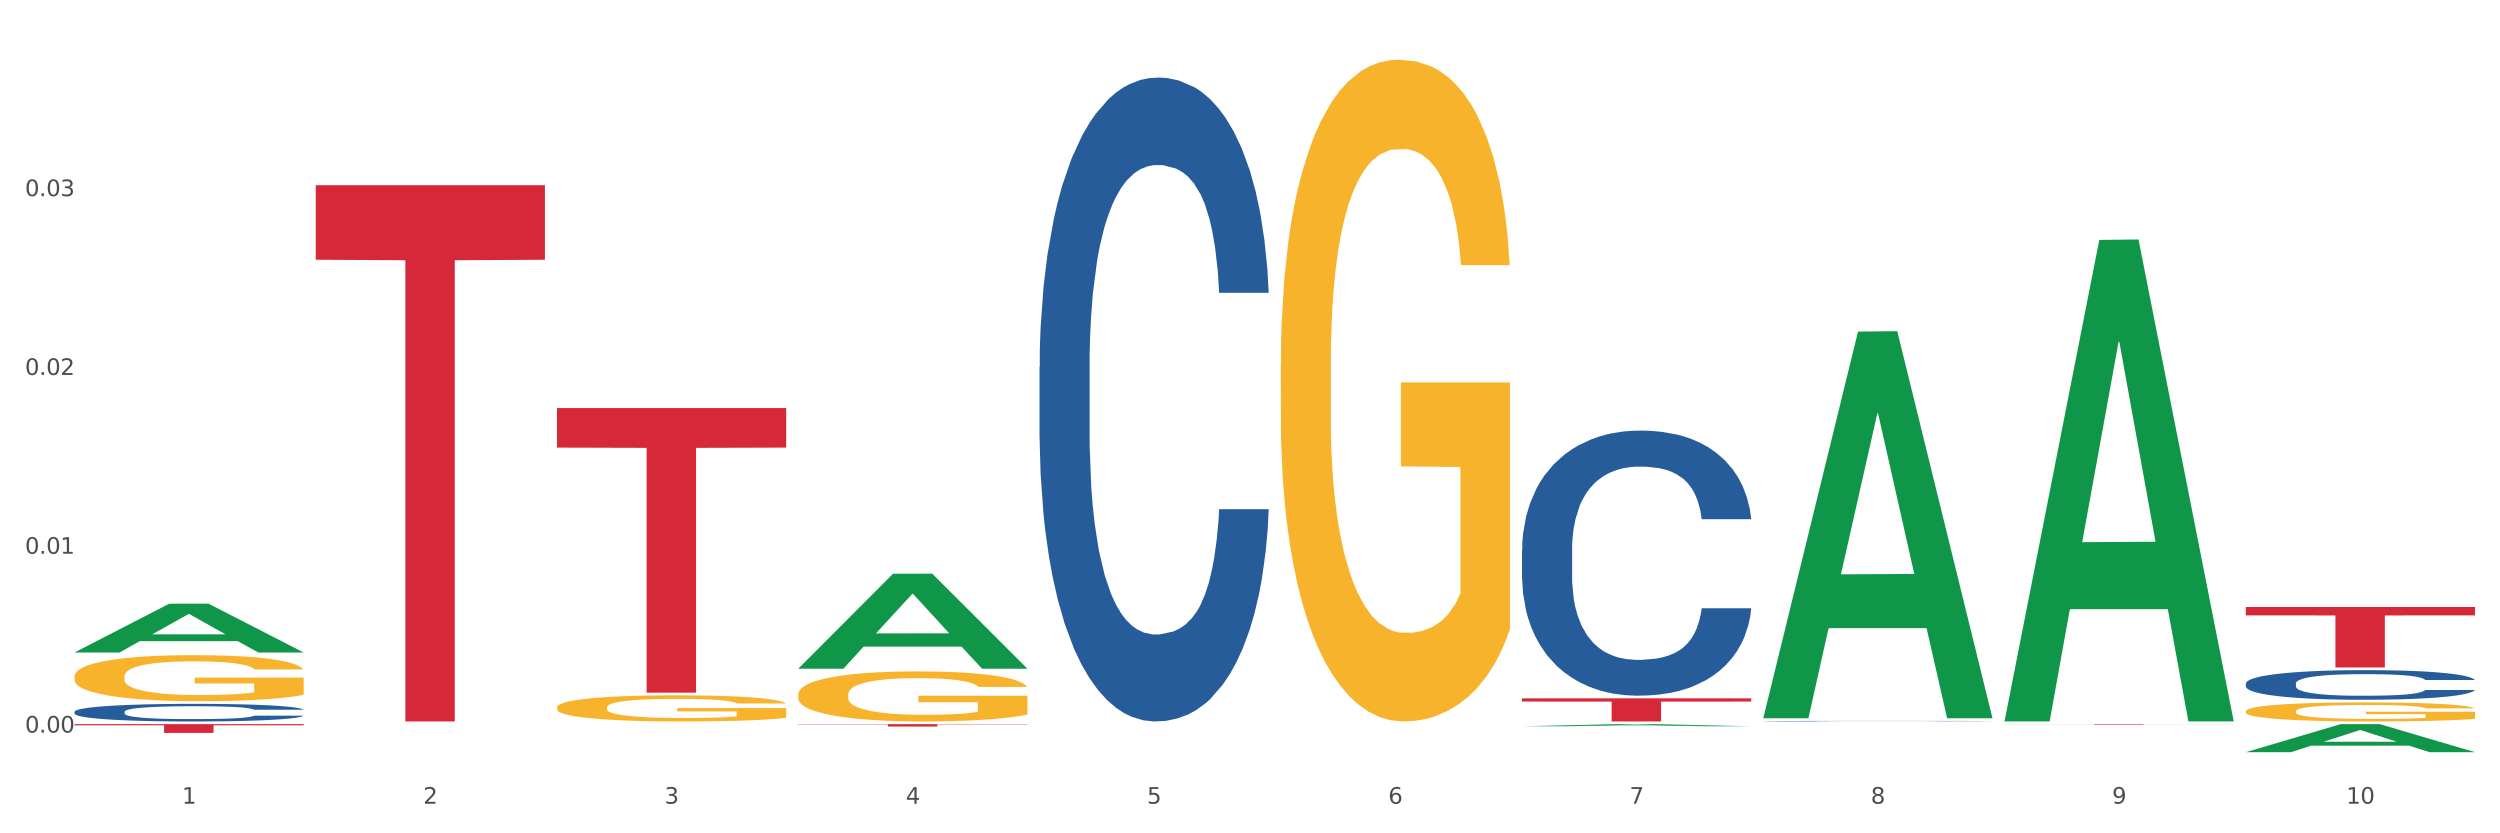<?xml version="1.0" encoding="utf-8" standalone="no"?>
<!DOCTYPE svg PUBLIC "-//W3C//DTD SVG 1.1//EN"
  "http://www.w3.org/Graphics/SVG/1.1/DTD/svg11.dtd">
<svg xmlns:xlink="http://www.w3.org/1999/xlink" width="1080pt" height="360pt" viewBox="0 0 1080 360" xmlns="http://www.w3.org/2000/svg" version="1.1">
 <rect x="0" y="0" width="1080" height="360" fill="#333333" stroke="none"/>
 <defs>
  <style type="text/css">*{stroke-linejoin: round; stroke-linecap: butt}</style>
 </defs>
 <g id="figure_1">
  <g id="patch_1">
   <path d="M 0 360 
L 1080 360 
L 1080 0 
L 0 0 
z
" style="fill: #ffffff; stroke: #ffffff; stroke-linejoin: miter"/>
  </g>
  <g id="axes_1">
   <g id="matplotlib.axis_1">
    <g id="xtick_1">
     <g id="text_1">
      <!-- 1 -->
      <g style="fill: #4d4d4d" transform="translate(78.627 347.204) scale(0.096 -0.096)">
       <defs>
        <path id="DejaVuSans-31" d="M 794 531 
L 1825 531 
L 1825 4091 
L 703 3866 
L 703 4441 
L 1819 4666 
L 2450 4666 
L 2450 531 
L 3481 531 
L 3481 0 
L 794 0 
L 794 531 
z
" transform="scale(0.016)"/>
       </defs>
       <use xlink:href="#DejaVuSans-31"/>
      </g>
     </g>
    </g>
    <g id="xtick_2">
     <g id="text_2">
      <!-- 2 -->
      <g style="fill: #4d4d4d" transform="translate(182.851 347.204) scale(0.096 -0.096)">
       <defs>
        <path id="DejaVuSans-32" d="M 1228 531 
L 3431 531 
L 3431 0 
L 469 0 
L 469 531 
Q 828 903 1448 1529 
Q 2069 2156 2228 2338 
Q 2531 2678 2651 2914 
Q 2772 3150 2772 3378 
Q 2772 3750 2511 3984 
Q 2250 4219 1831 4219 
Q 1534 4219 1204 4116 
Q 875 4013 500 3803 
L 500 4441 
Q 881 4594 1212 4672 
Q 1544 4750 1819 4750 
Q 2544 4750 2975 4387 
Q 3406 4025 3406 3419 
Q 3406 3131 3298 2873 
Q 3191 2616 2906 2266 
Q 2828 2175 2409 1742 
Q 1991 1309 1228 531 
z
" transform="scale(0.016)"/>
       </defs>
       <use xlink:href="#DejaVuSans-32"/>
      </g>
     </g>
    </g>
    <g id="xtick_3">
     <g id="text_3">
      <!-- 3 -->
      <g style="fill: #4d4d4d" transform="translate(287.074 347.204) scale(0.096 -0.096)">
       <defs>
        <path id="DejaVuSans-33" d="M 2597 2516 
Q 3050 2419 3304 2112 
Q 3559 1806 3559 1356 
Q 3559 666 3084 287 
Q 2609 -91 1734 -91 
Q 1441 -91 1130 -33 
Q 819 25 488 141 
L 488 750 
Q 750 597 1062 519 
Q 1375 441 1716 441 
Q 2309 441 2620 675 
Q 2931 909 2931 1356 
Q 2931 1769 2642 2001 
Q 2353 2234 1838 2234 
L 1294 2234 
L 1294 2753 
L 1863 2753 
Q 2328 2753 2575 2939 
Q 2822 3125 2822 3475 
Q 2822 3834 2567 4026 
Q 2313 4219 1838 4219 
Q 1578 4219 1281 4162 
Q 984 4106 628 3988 
L 628 4550 
Q 988 4650 1302 4700 
Q 1616 4750 1894 4750 
Q 2613 4750 3031 4423 
Q 3450 4097 3450 3541 
Q 3450 3153 3228 2886 
Q 3006 2619 2597 2516 
z
" transform="scale(0.016)"/>
       </defs>
       <use xlink:href="#DejaVuSans-33"/>
      </g>
     </g>
    </g>
    <g id="xtick_4">
     <g id="text_4">
      <!-- 4 -->
      <g style="fill: #4d4d4d" transform="translate(391.298 347.204) scale(0.096 -0.096)">
       <defs>
        <path id="DejaVuSans-34" d="M 2419 4116 
L 825 1625 
L 2419 1625 
L 2419 4116 
z
M 2253 4666 
L 3047 4666 
L 3047 1625 
L 3713 1625 
L 3713 1100 
L 3047 1100 
L 3047 0 
L 2419 0 
L 2419 1100 
L 313 1100 
L 313 1709 
L 2253 4666 
z
" transform="scale(0.016)"/>
       </defs>
       <use xlink:href="#DejaVuSans-34"/>
      </g>
     </g>
    </g>
    <g id="xtick_5">
     <g id="text_5">
      <!-- 5 -->
      <g style="fill: #4d4d4d" transform="translate(495.522 347.204) scale(0.096 -0.096)">
       <defs>
        <path id="DejaVuSans-35" d="M 691 4666 
L 3169 4666 
L 3169 4134 
L 1269 4134 
L 1269 2991 
Q 1406 3038 1543 3061 
Q 1681 3084 1819 3084 
Q 2600 3084 3056 2656 
Q 3513 2228 3513 1497 
Q 3513 744 3044 326 
Q 2575 -91 1722 -91 
Q 1428 -91 1123 -41 
Q 819 9 494 109 
L 494 744 
Q 775 591 1075 516 
Q 1375 441 1709 441 
Q 2250 441 2565 725 
Q 2881 1009 2881 1497 
Q 2881 1984 2565 2268 
Q 2250 2553 1709 2553 
Q 1456 2553 1204 2497 
Q 953 2441 691 2322 
L 691 4666 
z
" transform="scale(0.016)"/>
       </defs>
       <use xlink:href="#DejaVuSans-35"/>
      </g>
     </g>
    </g>
    <g id="xtick_6">
     <g id="text_6">
      <!-- 6 -->
      <g style="fill: #4d4d4d" transform="translate(599.745 347.204) scale(0.096 -0.096)">
       <defs>
        <path id="DejaVuSans-36" d="M 2113 2584 
Q 1688 2584 1439 2293 
Q 1191 2003 1191 1497 
Q 1191 994 1439 701 
Q 1688 409 2113 409 
Q 2538 409 2786 701 
Q 3034 994 3034 1497 
Q 3034 2003 2786 2293 
Q 2538 2584 2113 2584 
z
M 3366 4563 
L 3366 3988 
Q 3128 4100 2886 4159 
Q 2644 4219 2406 4219 
Q 1781 4219 1451 3797 
Q 1122 3375 1075 2522 
Q 1259 2794 1537 2939 
Q 1816 3084 2150 3084 
Q 2853 3084 3261 2657 
Q 3669 2231 3669 1497 
Q 3669 778 3244 343 
Q 2819 -91 2113 -91 
Q 1303 -91 875 529 
Q 447 1150 447 2328 
Q 447 3434 972 4092 
Q 1497 4750 2381 4750 
Q 2619 4750 2861 4703 
Q 3103 4656 3366 4563 
z
" transform="scale(0.016)"/>
       </defs>
       <use xlink:href="#DejaVuSans-36"/>
      </g>
     </g>
    </g>
    <g id="xtick_7">
     <g id="text_7">
      <!-- 7 -->
      <g style="fill: #4d4d4d" transform="translate(703.969 347.204) scale(0.096 -0.096)">
       <defs>
        <path id="DejaVuSans-37" d="M 525 4666 
L 3525 4666 
L 3525 4397 
L 1831 0 
L 1172 0 
L 2766 4134 
L 525 4134 
L 525 4666 
z
" transform="scale(0.016)"/>
       </defs>
       <use xlink:href="#DejaVuSans-37"/>
      </g>
     </g>
    </g>
    <g id="xtick_8">
     <g id="text_8">
      <!-- 8 -->
      <g style="fill: #4d4d4d" transform="translate(808.193 347.204) scale(0.096 -0.096)">
       <defs>
        <path id="DejaVuSans-38" d="M 2034 2216 
Q 1584 2216 1326 1975 
Q 1069 1734 1069 1313 
Q 1069 891 1326 650 
Q 1584 409 2034 409 
Q 2484 409 2743 651 
Q 3003 894 3003 1313 
Q 3003 1734 2745 1975 
Q 2488 2216 2034 2216 
z
M 1403 2484 
Q 997 2584 770 2862 
Q 544 3141 544 3541 
Q 544 4100 942 4425 
Q 1341 4750 2034 4750 
Q 2731 4750 3128 4425 
Q 3525 4100 3525 3541 
Q 3525 3141 3298 2862 
Q 3072 2584 2669 2484 
Q 3125 2378 3379 2068 
Q 3634 1759 3634 1313 
Q 3634 634 3220 271 
Q 2806 -91 2034 -91 
Q 1263 -91 848 271 
Q 434 634 434 1313 
Q 434 1759 690 2068 
Q 947 2378 1403 2484 
z
M 1172 3481 
Q 1172 3119 1398 2916 
Q 1625 2713 2034 2713 
Q 2441 2713 2670 2916 
Q 2900 3119 2900 3481 
Q 2900 3844 2670 4047 
Q 2441 4250 2034 4250 
Q 1625 4250 1398 4047 
Q 1172 3844 1172 3481 
z
" transform="scale(0.016)"/>
       </defs>
       <use xlink:href="#DejaVuSans-38"/>
      </g>
     </g>
    </g>
    <g id="xtick_9">
     <g id="text_9">
      <!-- 9 -->
      <g style="fill: #4d4d4d" transform="translate(912.416 347.204) scale(0.096 -0.096)">
       <defs>
        <path id="DejaVuSans-39" d="M 703 97 
L 703 672 
Q 941 559 1184 500 
Q 1428 441 1663 441 
Q 2288 441 2617 861 
Q 2947 1281 2994 2138 
Q 2813 1869 2534 1725 
Q 2256 1581 1919 1581 
Q 1219 1581 811 2004 
Q 403 2428 403 3163 
Q 403 3881 828 4315 
Q 1253 4750 1959 4750 
Q 2769 4750 3195 4129 
Q 3622 3509 3622 2328 
Q 3622 1225 3098 567 
Q 2575 -91 1691 -91 
Q 1453 -91 1209 -44 
Q 966 3 703 97 
z
M 1959 2075 
Q 2384 2075 2632 2365 
Q 2881 2656 2881 3163 
Q 2881 3666 2632 3958 
Q 2384 4250 1959 4250 
Q 1534 4250 1286 3958 
Q 1038 3666 1038 3163 
Q 1038 2656 1286 2365 
Q 1534 2075 1959 2075 
z
" transform="scale(0.016)"/>
       </defs>
       <use xlink:href="#DejaVuSans-39"/>
      </g>
     </g>
    </g>
    <g id="xtick_10">
     <g id="text_10">
      <!-- 10 -->
      <g style="fill: #4d4d4d" transform="translate(1013.586 347.204) scale(0.096 -0.096)">
       <defs>
        <path id="DejaVuSans-30" d="M 2034 4250 
Q 1547 4250 1301 3770 
Q 1056 3291 1056 2328 
Q 1056 1369 1301 889 
Q 1547 409 2034 409 
Q 2525 409 2770 889 
Q 3016 1369 3016 2328 
Q 3016 3291 2770 3770 
Q 2525 4250 2034 4250 
z
M 2034 4750 
Q 2819 4750 3233 4129 
Q 3647 3509 3647 2328 
Q 3647 1150 3233 529 
Q 2819 -91 2034 -91 
Q 1250 -91 836 529 
Q 422 1150 422 2328 
Q 422 3509 836 4129 
Q 1250 4750 2034 4750 
z
" transform="scale(0.016)"/>
       </defs>
       <use xlink:href="#DejaVuSans-31"/>
       <use xlink:href="#DejaVuSans-30" transform="translate(63.623 0)"/>
      </g>
     </g>
    </g>
    <g id="xtick_11"/>
    <g id="xtick_12"/>
    <g id="xtick_13"/>
    <g id="xtick_14"/>
    <g id="xtick_15"/>
    <g id="xtick_16"/>
    <g id="xtick_17"/>
    <g id="xtick_18"/>
    <g id="xtick_19"/>
   </g>
   <g id="matplotlib.axis_2">
    <g id="ytick_1">
     <g id="text_11">
      <!-- 0.00 -->
      <g style="fill: #4d4d4d" transform="translate(10.8 316.472) scale(0.096 -0.096)">
       <defs>
        <path id="DejaVuSans-2e" d="M 684 794 
L 1344 794 
L 1344 0 
L 684 0 
L 684 794 
z
" transform="scale(0.016)"/>
       </defs>
       <use xlink:href="#DejaVuSans-30"/>
       <use xlink:href="#DejaVuSans-2e" transform="translate(63.623 0)"/>
       <use xlink:href="#DejaVuSans-30" transform="translate(95.41 0)"/>
       <use xlink:href="#DejaVuSans-30" transform="translate(159.033 0)"/>
      </g>
     </g>
    </g>
    <g id="ytick_2">
     <g id="text_12">
      <!-- 0.01 -->
      <g style="fill: #4d4d4d" transform="translate(10.8 239.226) scale(0.096 -0.096)">
       <use xlink:href="#DejaVuSans-30"/>
       <use xlink:href="#DejaVuSans-2e" transform="translate(63.623 0)"/>
       <use xlink:href="#DejaVuSans-30" transform="translate(95.41 0)"/>
       <use xlink:href="#DejaVuSans-31" transform="translate(159.033 0)"/>
      </g>
     </g>
    </g>
    <g id="ytick_3">
     <g id="text_13">
      <!-- 0.02 -->
      <g style="fill: #4d4d4d" transform="translate(10.8 161.981) scale(0.096 -0.096)">
       <use xlink:href="#DejaVuSans-30"/>
       <use xlink:href="#DejaVuSans-2e" transform="translate(63.623 0)"/>
       <use xlink:href="#DejaVuSans-30" transform="translate(95.41 0)"/>
       <use xlink:href="#DejaVuSans-32" transform="translate(159.033 0)"/>
      </g>
     </g>
    </g>
    <g id="ytick_4">
     <g id="text_14">
      <!-- 0.03 -->
      <g style="fill: #4d4d4d" transform="translate(10.8 84.735) scale(0.096 -0.096)">
       <use xlink:href="#DejaVuSans-30"/>
       <use xlink:href="#DejaVuSans-2e" transform="translate(63.623 0)"/>
       <use xlink:href="#DejaVuSans-30" transform="translate(95.41 0)"/>
       <use xlink:href="#DejaVuSans-33" transform="translate(159.033 0)"/>
      </g>
     </g>
    </g>
    <g id="ytick_5"/>
    <g id="ytick_6"/>
    <g id="ytick_7"/>
    <g id="ytick_8"/>
   </g>
   <g id="PolyCollection_1">
    <path d="M 32.175 281.847 
L 32.277 281.827 
L 73.107 260.799 
L 90.051 260.779 
L 131.187 281.887 
L 111.589 281.887 
L 102.709 276.972 
L 60.552 276.972 
L 60.246 277.051 
L 51.671 281.887 
L 32.175 281.887 
L 32.175 281.847 
L 65.86 274.038 
L 97.401 274.019 
L 81.783 265.278 
L 81.579 265.239 
L 81.375 265.298 
L 65.758 274.019 
L 65.86 274.038 
L 32.175 281.847 
z
" clip-path="url(#p4f9b03befe)" style="fill: #109648"/>
    <path d="M 970.188 262.216 
L 1069.2 262.216 
L 1069.2 265.847 
L 1030.252 265.872 
L 1030.252 288.346 
L 1008.901 288.346 
L 1008.901 265.872 
L 970.188 265.847 
L 970.188 262.241 
L 970.188 262.216 
z
" clip-path="url(#p4f9b03befe)" style="fill: #d62839"/>
    <path d="M 865.964 312.884 
L 964.976 312.884 
L 964.976 312.918 
L 926.028 312.918 
L 926.028 313.129 
L 904.677 313.129 
L 904.677 312.918 
L 865.964 312.918 
L 865.964 312.884 
L 865.964 312.884 
z
" clip-path="url(#p4f9b03befe)" style="fill: #d62839"/>
    <path d="M 657.517 301.686 
L 756.529 301.686 
L 756.529 303.075 
L 717.581 303.084 
L 717.581 311.676 
L 696.23 311.676 
L 696.23 303.084 
L 657.517 303.075 
L 657.517 301.696 
L 657.517 301.686 
z
" clip-path="url(#p4f9b03befe)" style="fill: #d62839"/>
    <path d="M 344.846 312.825 
L 443.858 312.825 
L 443.858 312.97 
L 404.91 312.971 
L 404.91 313.869 
L 383.559 313.869 
L 383.559 312.971 
L 344.846 312.97 
L 344.846 312.826 
L 344.846 312.825 
z
" clip-path="url(#p4f9b03befe)" style="fill: #d62839"/>
    <path d="M 240.622 176.277 
L 339.635 176.277 
L 339.635 193.363 
L 300.687 193.478 
L 300.687 299.229 
L 279.336 299.229 
L 279.336 193.478 
L 240.622 193.363 
L 240.622 176.392 
L 240.622 176.277 
z
" clip-path="url(#p4f9b03befe)" style="fill: #d62839"/>
    <path d="M 32.175 307.484 
L 32.292 307.477 
L 32.292 307.282 
L 32.643 307.018 
L 33.931 306.531 
L 35.569 306.162 
L 38.378 305.731 
L 39.899 305.551 
L 41.889 305.349 
L 45.985 305.022 
L 50.667 304.744 
L 53.944 304.591 
L 56.401 304.494 
L 61.902 304.32 
L 65.062 304.243 
L 68.339 304.181 
L 71.148 304.139 
L 75.829 304.09 
L 79.575 304.069 
L 83.905 304.063 
L 87.533 304.069 
L 92.331 304.097 
L 99.354 304.181 
L 102.045 304.229 
L 105.674 304.313 
L 109.419 304.424 
L 112.462 304.535 
L 115.973 304.695 
L 119.601 304.904 
L 123.112 305.168 
L 125.57 305.411 
L 127.559 305.669 
L 129.315 305.982 
L 130.602 306.322 
L 131.187 306.607 
L 109.77 306.607 
L 109.185 306.35 
L 108.014 306.072 
L 106.844 305.884 
L 105.557 305.731 
L 103.567 305.557 
L 101.811 305.446 
L 98.886 305.314 
L 96.194 305.231 
L 93.97 305.182 
L 91.278 305.14 
L 85.543 305.099 
L 81.447 305.099 
L 78.872 305.112 
L 75.712 305.147 
L 73.021 305.196 
L 69.861 305.279 
L 67.403 305.37 
L 64.945 305.488 
L 63.541 305.571 
L 61.434 305.724 
L 60.03 305.85 
L 58.157 306.065 
L 57.104 306.218 
L 55.231 306.614 
L 54.412 306.906 
L 54.061 307.108 
L 53.827 307.331 
L 53.827 308.415 
L 54.529 308.902 
L 55.114 309.111 
L 56.05 309.347 
L 57.806 309.653 
L 60.381 309.952 
L 63.072 310.168 
L 65.296 310.3 
L 67.403 310.397 
L 69.509 310.474 
L 72.084 310.543 
L 74.191 310.585 
L 77.351 310.626 
L 81.096 310.647 
L 84.022 310.647 
L 89.991 310.613 
L 92.683 310.578 
L 95.257 310.529 
L 98.066 310.453 
L 100.29 310.369 
L 101.577 310.307 
L 103.684 310.175 
L 105.322 310.035 
L 106.727 309.876 
L 107.663 309.736 
L 108.717 309.528 
L 109.536 309.291 
L 109.77 309.166 
L 131.187 309.166 
L 130.719 309.417 
L 129.9 309.66 
L 128.262 309.987 
L 126.974 310.175 
L 124.985 310.404 
L 122.878 310.599 
L 119.952 310.814 
L 117.26 310.974 
L 114.451 311.113 
L 111.408 311.238 
L 105.908 311.412 
L 103.918 311.461 
L 99.705 311.544 
L 96.428 311.593 
L 91.629 311.642 
L 86.714 311.669 
L 81.564 311.676 
L 77 311.663 
L 71.967 311.621 
L 68.807 311.579 
L 65.296 311.517 
L 61.2 311.419 
L 57.338 311.301 
L 53.71 311.162 
L 50.316 311.002 
L 47.156 310.821 
L 43.059 310.522 
L 40.016 310.23 
L 37.793 309.959 
L 36.271 309.73 
L 34.75 309.437 
L 33.931 309.236 
L 32.643 308.749 
L 32.175 308.297 
L 32.175 307.484 
z
" clip-path="url(#p4f9b03befe)" style="fill: #255c99"/>
    <path d="M 449.069 158.486 
L 449.187 158.232 
L 449.187 151.119 
L 449.538 141.465 
L 450.825 123.681 
L 452.464 110.217 
L 455.272 94.466 
L 456.794 87.861 
L 458.783 80.493 
L 462.88 68.553 
L 467.561 58.391 
L 470.838 52.802 
L 473.296 49.246 
L 478.797 42.894 
L 481.957 40.1 
L 485.234 37.814 
L 488.042 36.289 
L 492.724 34.511 
L 496.469 33.749 
L 500.799 33.495 
L 504.427 33.749 
L 509.226 34.765 
L 516.248 37.814 
L 518.94 39.592 
L 522.568 42.64 
L 526.313 46.705 
L 529.356 50.77 
L 532.867 56.613 
L 536.495 64.234 
L 540.006 73.888 
L 542.464 82.78 
L 544.454 92.18 
L 546.209 103.612 
L 547.497 116.06 
L 548.082 126.476 
L 526.664 126.476 
L 526.079 117.076 
L 524.909 106.914 
L 523.738 100.055 
L 522.451 94.466 
L 520.461 88.115 
L 518.706 84.05 
L 515.78 79.223 
L 513.088 76.175 
L 510.864 74.396 
L 508.173 72.872 
L 502.438 71.348 
L 498.342 71.348 
L 495.767 71.856 
L 492.607 73.126 
L 489.915 74.904 
L 486.755 77.953 
L 484.297 81.256 
L 481.84 85.574 
L 480.435 88.623 
L 478.328 94.212 
L 476.924 98.785 
L 475.051 106.66 
L 473.998 112.249 
L 472.126 126.73 
L 471.306 137.4 
L 470.955 144.767 
L 470.721 152.897 
L 470.721 192.528 
L 471.423 210.312 
L 472.009 217.933 
L 472.945 226.571 
L 474.7 237.749 
L 477.275 248.673 
L 479.967 256.548 
L 482.191 261.375 
L 484.297 264.932 
L 486.404 267.726 
L 488.979 270.267 
L 491.085 271.791 
L 494.245 273.315 
L 497.991 274.077 
L 500.916 274.077 
L 506.885 272.807 
L 509.577 271.537 
L 512.152 269.759 
L 514.961 266.964 
L 517.184 263.916 
L 518.472 261.629 
L 520.578 256.802 
L 522.217 251.721 
L 523.621 245.878 
L 524.558 240.797 
L 525.611 233.176 
L 526.43 224.538 
L 526.664 219.965 
L 548.082 219.965 
L 547.614 229.111 
L 546.795 238.003 
L 545.156 249.943 
L 543.869 256.802 
L 541.879 265.186 
L 539.772 272.299 
L 536.846 280.175 
L 534.155 286.018 
L 531.346 291.099 
L 528.303 295.671 
L 522.802 302.023 
L 520.813 303.801 
L 516.599 306.85 
L 513.322 308.628 
L 508.524 310.406 
L 503.608 311.422 
L 498.459 311.676 
L 493.894 311.168 
L 488.862 309.644 
L 485.702 308.12 
L 482.191 305.833 
L 478.094 302.277 
L 474.232 297.958 
L 470.604 292.877 
L 467.21 287.034 
L 464.05 280.429 
L 459.954 269.505 
L 456.911 258.835 
L 454.687 248.927 
L 453.166 240.543 
L 451.644 229.873 
L 450.825 222.506 
L 449.538 204.723 
L 449.069 188.209 
L 449.069 158.486 
z
" clip-path="url(#p4f9b03befe)" style="fill: #255c99"/>
    <path d="M 657.517 237.465 
L 657.634 237.361 
L 657.634 234.432 
L 657.985 230.457 
L 659.272 223.136 
L 660.911 217.592 
L 663.72 211.107 
L 665.241 208.387 
L 667.231 205.354 
L 671.327 200.438 
L 676.008 196.254 
L 679.285 193.953 
L 681.743 192.488 
L 687.244 189.873 
L 690.404 188.723 
L 693.681 187.781 
L 696.49 187.154 
L 701.171 186.422 
L 704.916 186.108 
L 709.247 186.003 
L 712.875 186.108 
L 717.673 186.526 
L 724.695 187.781 
L 727.387 188.514 
L 731.015 189.769 
L 734.76 191.442 
L 737.803 193.116 
L 741.314 195.522 
L 744.943 198.66 
L 748.454 202.634 
L 750.911 206.295 
L 752.901 210.165 
L 754.657 214.872 
L 755.944 219.998 
L 756.529 224.286 
L 735.112 224.286 
L 734.526 220.416 
L 733.356 216.232 
L 732.186 213.408 
L 730.898 211.107 
L 728.909 208.492 
L 727.153 206.818 
L 724.227 204.831 
L 721.535 203.576 
L 719.312 202.843 
L 716.62 202.216 
L 710.885 201.588 
L 706.789 201.588 
L 704.214 201.797 
L 701.054 202.32 
L 698.362 203.053 
L 695.202 204.308 
L 692.745 205.668 
L 690.287 207.446 
L 688.882 208.701 
L 686.776 211.002 
L 685.371 212.885 
L 683.499 216.127 
L 682.445 218.429 
L 680.573 224.391 
L 679.754 228.784 
L 679.402 231.817 
L 679.168 235.164 
L 679.168 251.482 
L 679.871 258.803 
L 680.456 261.941 
L 681.392 265.498 
L 683.148 270.1 
L 685.722 274.598 
L 688.414 277.84 
L 690.638 279.828 
L 692.745 281.292 
L 694.851 282.443 
L 697.426 283.489 
L 699.533 284.116 
L 702.693 284.744 
L 706.438 285.058 
L 709.364 285.058 
L 715.332 284.535 
L 718.024 284.012 
L 720.599 283.279 
L 723.408 282.129 
L 725.632 280.874 
L 726.919 279.932 
L 729.026 277.945 
L 730.664 275.853 
L 732.069 273.447 
L 733.005 271.355 
L 734.058 268.217 
L 734.877 264.661 
L 735.112 262.778 
L 756.529 262.778 
L 756.061 266.544 
L 755.242 270.205 
L 753.603 275.121 
L 752.316 277.945 
L 750.326 281.397 
L 748.22 284.325 
L 745.294 287.568 
L 742.602 289.974 
L 739.793 292.066 
L 736.75 293.948 
L 731.249 296.563 
L 729.26 297.296 
L 725.046 298.551 
L 721.769 299.283 
L 716.971 300.015 
L 712.055 300.433 
L 706.906 300.538 
L 702.341 300.329 
L 697.309 299.701 
L 694.149 299.074 
L 690.638 298.132 
L 686.542 296.668 
L 682.679 294.89 
L 679.051 292.798 
L 675.657 290.392 
L 672.497 287.673 
L 668.401 283.175 
L 665.358 278.782 
L 663.134 274.702 
L 661.613 271.251 
L 660.091 266.858 
L 659.272 263.824 
L 657.985 256.502 
L 657.517 249.703 
L 657.517 237.465 
z
" clip-path="url(#p4f9b03befe)" style="fill: #255c99"/>
    <path d="M 761.74 311.54 
L 761.857 311.54 
L 761.857 311.534 
L 762.208 311.525 
L 763.496 311.509 
L 765.134 311.497 
L 767.943 311.483 
L 769.465 311.478 
L 771.454 311.471 
L 775.551 311.46 
L 780.232 311.451 
L 783.509 311.446 
L 785.967 311.443 
L 791.467 311.438 
L 794.627 311.435 
L 797.904 311.433 
L 800.713 311.432 
L 805.395 311.43 
L 809.14 311.43 
L 813.47 311.429 
L 817.098 311.43 
L 821.897 311.43 
L 828.919 311.433 
L 831.611 311.435 
L 835.239 311.437 
L 838.984 311.441 
L 842.027 311.445 
L 845.538 311.45 
L 849.166 311.457 
L 852.677 311.465 
L 855.135 311.473 
L 857.125 311.481 
L 858.88 311.492 
L 860.168 311.503 
L 860.753 311.512 
L 839.335 311.512 
L 838.75 311.503 
L 837.58 311.494 
L 836.409 311.488 
L 835.122 311.483 
L 833.132 311.478 
L 831.377 311.474 
L 828.451 311.47 
L 825.759 311.467 
L 823.535 311.466 
L 820.843 311.464 
L 815.109 311.463 
L 811.012 311.463 
L 808.438 311.463 
L 805.278 311.464 
L 802.586 311.466 
L 799.426 311.469 
L 796.968 311.472 
L 794.51 311.476 
L 793.106 311.478 
L 790.999 311.483 
L 789.595 311.487 
L 787.722 311.494 
L 786.669 311.499 
L 784.796 311.512 
L 783.977 311.522 
L 783.626 311.528 
L 783.392 311.535 
L 783.392 311.57 
L 784.094 311.586 
L 784.679 311.593 
L 785.616 311.601 
L 787.371 311.611 
L 789.946 311.62 
L 792.638 311.627 
L 794.862 311.632 
L 796.968 311.635 
L 799.075 311.637 
L 801.65 311.639 
L 803.756 311.641 
L 806.916 311.642 
L 810.661 311.643 
L 813.587 311.643 
L 819.556 311.642 
L 822.248 311.641 
L 824.823 311.639 
L 827.632 311.637 
L 829.855 311.634 
L 831.143 311.632 
L 833.249 311.628 
L 834.888 311.623 
L 836.292 311.618 
L 837.229 311.613 
L 838.282 311.607 
L 839.101 311.599 
L 839.335 311.595 
L 860.753 311.595 
L 860.285 311.603 
L 859.465 311.611 
L 857.827 311.621 
L 856.539 311.628 
L 854.55 311.635 
L 852.443 311.641 
L 849.517 311.648 
L 846.825 311.653 
L 844.017 311.658 
L 840.974 311.662 
L 835.473 311.668 
L 833.483 311.669 
L 829.27 311.672 
L 825.993 311.674 
L 821.195 311.675 
L 816.279 311.676 
L 811.13 311.676 
L 806.565 311.676 
L 801.533 311.674 
L 798.373 311.673 
L 794.862 311.671 
L 790.765 311.668 
L 786.903 311.664 
L 783.275 311.66 
L 779.881 311.654 
L 776.721 311.648 
L 772.625 311.639 
L 769.582 311.629 
L 767.358 311.621 
L 765.837 311.613 
L 764.315 311.604 
L 763.496 311.597 
L 762.208 311.581 
L 761.74 311.567 
L 761.74 311.54 
z
" clip-path="url(#p4f9b03befe)" style="fill: #255c99"/>
    <path d="M 970.188 295.246 
L 970.305 295.235 
L 970.305 294.907 
L 970.656 294.463 
L 971.943 293.645 
L 973.582 293.025 
L 976.39 292.3 
L 977.912 291.996 
L 979.902 291.657 
L 983.998 291.108 
L 988.679 290.64 
L 991.956 290.383 
L 994.414 290.219 
L 999.915 289.927 
L 1003.075 289.798 
L 1006.352 289.693 
L 1009.161 289.623 
L 1013.842 289.541 
L 1017.587 289.506 
L 1021.917 289.494 
L 1025.546 289.506 
L 1030.344 289.553 
L 1037.366 289.693 
L 1040.058 289.775 
L 1043.686 289.915 
L 1047.431 290.102 
L 1050.474 290.289 
L 1053.985 290.558 
L 1057.613 290.909 
L 1061.125 291.353 
L 1063.582 291.762 
L 1065.572 292.195 
L 1067.327 292.721 
L 1068.615 293.294 
L 1069.2 293.773 
L 1047.782 293.773 
L 1047.197 293.341 
L 1046.027 292.873 
L 1044.857 292.557 
L 1043.569 292.3 
L 1041.58 292.008 
L 1039.824 291.821 
L 1036.898 291.599 
L 1034.206 291.458 
L 1031.983 291.376 
L 1029.291 291.306 
L 1023.556 291.236 
L 1019.46 291.236 
L 1016.885 291.26 
L 1013.725 291.318 
L 1011.033 291.4 
L 1007.873 291.54 
L 1005.415 291.692 
L 1002.958 291.891 
L 1001.553 292.031 
L 999.447 292.288 
L 998.042 292.499 
L 996.17 292.861 
L 995.116 293.118 
L 993.244 293.785 
L 992.424 294.276 
L 992.073 294.615 
L 991.839 294.989 
L 991.839 296.813 
L 992.541 297.631 
L 993.127 297.982 
L 994.063 298.38 
L 995.818 298.894 
L 998.393 299.397 
L 1001.085 299.759 
L 1003.309 299.981 
L 1005.415 300.145 
L 1007.522 300.274 
L 1010.097 300.391 
L 1012.203 300.461 
L 1015.363 300.531 
L 1019.109 300.566 
L 1022.035 300.566 
L 1028.003 300.507 
L 1030.695 300.449 
L 1033.27 300.367 
L 1036.079 300.239 
L 1038.303 300.098 
L 1039.59 299.993 
L 1041.697 299.771 
L 1043.335 299.537 
L 1044.739 299.268 
L 1045.676 299.034 
L 1046.729 298.684 
L 1047.548 298.286 
L 1047.782 298.076 
L 1069.2 298.076 
L 1068.732 298.497 
L 1067.913 298.906 
L 1066.274 299.455 
L 1064.987 299.771 
L 1062.997 300.157 
L 1060.89 300.484 
L 1057.965 300.847 
L 1055.273 301.115 
L 1052.464 301.349 
L 1049.421 301.56 
L 1043.92 301.852 
L 1041.931 301.934 
L 1037.717 302.074 
L 1034.44 302.156 
L 1029.642 302.238 
L 1024.726 302.285 
L 1019.577 302.296 
L 1015.012 302.273 
L 1009.98 302.203 
L 1006.82 302.133 
L 1003.309 302.027 
L 999.212 301.864 
L 995.35 301.665 
L 991.722 301.431 
L 988.328 301.162 
L 985.168 300.858 
L 981.072 300.356 
L 978.029 299.864 
L 975.805 299.409 
L 974.284 299.023 
L 972.762 298.532 
L 971.943 298.193 
L 970.656 297.374 
L 970.188 296.614 
L 970.188 295.246 
z
" clip-path="url(#p4f9b03befe)" style="fill: #255c99"/>
    <path d="M 136.399 80.015 
L 235.411 80.015 
L 235.411 112.208 
L 196.463 112.426 
L 196.463 311.676 
L 175.112 311.676 
L 175.112 112.426 
L 136.399 112.208 
L 136.399 80.232 
L 136.399 80.015 
z
" clip-path="url(#p4f9b03befe)" style="fill: #d62839"/>
    <path d="M 32.175 312.825 
L 131.187 312.825 
L 131.187 313.351 
L 92.239 313.355 
L 92.239 316.615 
L 70.888 316.615 
L 70.888 313.355 
L 32.175 313.351 
L 32.175 312.828 
L 32.175 312.825 
z
" clip-path="url(#p4f9b03befe)" style="fill: #d62839"/>
    <path d="M 32.175 292.221 
L 32.292 292.203 
L 32.292 291.55 
L 32.526 290.987 
L 33.695 289.625 
L 35.448 288.5 
L 36.734 287.901 
L 38.02 287.41 
L 39.54 286.92 
L 41.41 286.412 
L 44.8 285.668 
L 46.904 285.286 
L 49.476 284.887 
L 54.152 284.306 
L 57.542 283.979 
L 61.049 283.707 
L 66.777 283.38 
L 70.517 283.235 
L 74.492 283.126 
L 79.285 283.053 
L 82.909 283.035 
L 90.858 283.09 
L 97.638 283.253 
L 100.911 283.38 
L 105.119 283.598 
L 107.34 283.743 
L 110.964 284.034 
L 114.705 284.415 
L 117.277 284.742 
L 121.134 285.359 
L 124.057 285.976 
L 126.745 286.739 
L 128.148 287.265 
L 129.2 287.755 
L 130.135 288.318 
L 131.071 289.208 
L 110.029 289.208 
L 109.211 288.572 
L 107.925 287.973 
L 106.054 287.392 
L 104.418 287.029 
L 101.612 286.575 
L 99.041 286.285 
L 96.352 286.067 
L 93.079 285.885 
L 90.507 285.795 
L 86.883 285.722 
L 79.752 285.74 
L 74.96 285.885 
L 71.686 286.067 
L 69.582 286.23 
L 67.712 286.412 
L 65.608 286.666 
L 63.153 287.047 
L 61.399 287.392 
L 59.646 287.828 
L 58.243 288.264 
L 56.957 288.772 
L 55.905 289.317 
L 55.087 289.879 
L 54.386 290.569 
L 53.801 291.713 
L 53.801 294.2 
L 54.035 294.763 
L 54.619 295.507 
L 55.321 296.07 
L 56.49 296.742 
L 57.542 297.196 
L 59.529 297.849 
L 61.75 298.394 
L 63.504 298.739 
L 65.257 299.029 
L 68.296 299.429 
L 71.686 299.755 
L 74.609 299.955 
L 78.583 300.137 
L 81.272 300.209 
L 83.61 300.246 
L 89.338 300.246 
L 93.429 300.191 
L 97.988 300.064 
L 101.495 299.901 
L 104.418 299.701 
L 107.691 299.374 
L 109.795 299.066 
L 109.795 295.271 
L 84.078 295.253 
L 84.078 292.73 
L 131.187 292.73 
L 131.187 300.137 
L 129.2 300.518 
L 126.979 300.863 
L 124.641 301.171 
L 121.134 301.553 
L 116.926 301.916 
L 113.185 302.17 
L 109.211 302.388 
L 104.535 302.587 
L 98.456 302.769 
L 94.715 302.842 
L 90.039 302.896 
L 84.545 302.914 
L 79.752 302.878 
L 75.076 302.787 
L 70.167 302.624 
L 65.374 302.388 
L 61.75 302.152 
L 58.126 301.861 
L 54.269 301.48 
L 51.229 301.117 
L 48.891 300.79 
L 46.32 300.373 
L 43.514 299.828 
L 41.41 299.338 
L 39.54 298.83 
L 37.552 298.176 
L 36.15 297.613 
L 34.747 296.905 
L 33.928 296.379 
L 32.993 295.562 
L 32.292 294.418 
L 32.175 292.221 
z
" clip-path="url(#p4f9b03befe)" style="fill: #f7b32b"/>
    <path d="M 240.622 305.598 
L 240.739 305.588 
L 240.739 305.217 
L 240.973 304.897 
L 242.142 304.123 
L 243.895 303.483 
L 245.181 303.143 
L 246.467 302.864 
L 247.987 302.585 
L 249.857 302.296 
L 253.247 301.873 
L 255.351 301.657 
L 257.923 301.43 
L 262.599 301.099 
L 265.989 300.914 
L 269.496 300.759 
L 275.224 300.573 
L 278.965 300.491 
L 282.939 300.429 
L 287.732 300.387 
L 291.356 300.377 
L 299.305 300.408 
L 306.085 300.501 
L 309.358 300.573 
L 313.566 300.697 
L 315.788 300.779 
L 319.411 300.945 
L 323.152 301.161 
L 325.724 301.347 
L 329.581 301.698 
L 332.504 302.049 
L 335.193 302.482 
L 336.595 302.781 
L 337.647 303.06 
L 338.583 303.38 
L 339.518 303.886 
L 318.476 303.886 
L 317.658 303.524 
L 316.372 303.184 
L 314.502 302.854 
L 312.865 302.647 
L 310.06 302.389 
L 307.488 302.224 
L 304.799 302.1 
L 301.526 301.997 
L 298.954 301.946 
L 295.33 301.904 
L 288.2 301.915 
L 283.407 301.997 
L 280.134 302.1 
L 278.03 302.193 
L 276.159 302.296 
L 274.055 302.441 
L 271.6 302.658 
L 269.847 302.854 
L 268.093 303.101 
L 266.69 303.349 
L 265.405 303.638 
L 264.352 303.947 
L 263.534 304.267 
L 262.833 304.659 
L 262.248 305.31 
L 262.248 306.723 
L 262.482 307.043 
L 263.067 307.466 
L 263.768 307.786 
L 264.937 308.168 
L 265.989 308.426 
L 267.976 308.797 
L 270.197 309.107 
L 271.951 309.303 
L 273.704 309.468 
L 276.744 309.695 
L 280.134 309.881 
L 283.056 309.994 
L 287.031 310.098 
L 289.719 310.139 
L 292.057 310.16 
L 297.785 310.16 
L 301.877 310.129 
L 306.436 310.056 
L 309.943 309.963 
L 312.865 309.85 
L 316.138 309.664 
L 318.242 309.489 
L 318.242 307.332 
L 292.525 307.322 
L 292.525 305.887 
L 339.635 305.887 
L 339.635 310.098 
L 337.647 310.314 
L 335.426 310.51 
L 333.088 310.686 
L 329.581 310.903 
L 325.373 311.109 
L 321.632 311.253 
L 317.658 311.377 
L 312.982 311.491 
L 306.903 311.594 
L 303.163 311.635 
L 298.487 311.666 
L 292.992 311.676 
L 288.2 311.656 
L 283.524 311.604 
L 278.614 311.511 
L 273.821 311.377 
L 270.197 311.243 
L 266.574 311.078 
L 262.716 310.861 
L 259.677 310.655 
L 257.339 310.469 
L 254.767 310.232 
L 251.961 309.922 
L 249.857 309.644 
L 247.987 309.355 
L 246 308.983 
L 244.597 308.663 
L 243.194 308.261 
L 242.376 307.962 
L 241.441 307.497 
L 240.739 306.847 
L 240.622 305.598 
z
" clip-path="url(#p4f9b03befe)" style="fill: #f7b32b"/>
    <path d="M 344.846 288.829 
L 344.948 288.791 
L 385.778 247.866 
L 402.722 247.828 
L 443.858 288.907 
L 424.26 288.907 
L 415.379 279.341 
L 373.223 279.341 
L 372.916 279.495 
L 364.342 288.907 
L 344.846 288.907 
L 344.846 288.829 
L 378.53 273.632 
L 410.072 273.594 
L 394.454 256.583 
L 394.25 256.506 
L 394.046 256.622 
L 378.428 273.594 
L 378.53 273.632 
L 344.846 288.829 
z
" clip-path="url(#p4f9b03befe)" style="fill: #109648"/>
    <path d="M 657.517 313.751 
L 657.619 313.751 
L 698.449 312.826 
L 715.393 312.825 
L 756.529 313.753 
L 736.931 313.753 
L 728.05 313.537 
L 685.893 313.537 
L 685.587 313.54 
L 677.013 313.753 
L 657.517 313.753 
L 657.517 313.751 
L 691.201 313.408 
L 722.742 313.407 
L 707.125 313.023 
L 706.921 313.021 
L 706.717 313.023 
L 691.099 313.407 
L 691.201 313.408 
L 657.517 313.751 
z
" clip-path="url(#p4f9b03befe)" style="fill: #109648"/>
    <path d="M 761.74 309.967 
L 761.842 309.81 
L 802.672 143.226 
L 819.617 143.069 
L 860.753 310.281 
L 841.154 310.281 
L 832.274 271.343 
L 790.117 271.343 
L 789.811 271.971 
L 781.237 310.281 
L 761.74 310.281 
L 761.74 309.967 
L 795.425 248.106 
L 826.966 247.949 
L 811.349 178.709 
L 811.144 178.395 
L 810.94 178.866 
L 795.323 247.949 
L 795.425 248.106 
L 761.74 309.967 
z
" clip-path="url(#p4f9b03befe)" style="fill: #109648"/>
    <path d="M 970.188 307.249 
L 970.304 307.241 
L 970.304 306.97 
L 970.538 306.737 
L 971.707 306.173 
L 973.461 305.707 
L 974.747 305.459 
L 976.032 305.256 
L 977.552 305.053 
L 979.422 304.843 
L 982.813 304.535 
L 984.917 304.377 
L 987.488 304.211 
L 992.164 303.971 
L 995.554 303.835 
L 999.061 303.723 
L 1004.789 303.587 
L 1008.53 303.527 
L 1012.505 303.482 
L 1017.297 303.452 
L 1020.921 303.445 
L 1028.87 303.467 
L 1035.65 303.535 
L 1038.923 303.587 
L 1043.132 303.678 
L 1045.353 303.738 
L 1048.977 303.858 
L 1052.717 304.016 
L 1055.289 304.151 
L 1059.147 304.407 
L 1062.069 304.662 
L 1064.758 304.978 
L 1066.161 305.196 
L 1067.213 305.399 
L 1068.148 305.632 
L 1069.083 306.001 
L 1048.041 306.001 
L 1047.223 305.737 
L 1045.937 305.489 
L 1044.067 305.249 
L 1042.43 305.098 
L 1039.625 304.911 
L 1037.053 304.79 
L 1034.364 304.7 
L 1031.091 304.625 
L 1028.52 304.587 
L 1024.896 304.557 
L 1017.765 304.565 
L 1012.972 304.625 
L 1009.699 304.7 
L 1007.595 304.768 
L 1005.724 304.843 
L 1003.62 304.948 
L 1001.165 305.106 
L 999.412 305.249 
L 997.659 305.429 
L 996.256 305.61 
L 994.97 305.82 
L 993.918 306.046 
L 993.1 306.279 
L 992.398 306.564 
L 991.814 307.038 
L 991.814 308.068 
L 992.047 308.301 
L 992.632 308.609 
L 993.333 308.842 
L 994.502 309.12 
L 995.554 309.308 
L 997.542 309.579 
L 999.763 309.805 
L 1001.516 309.947 
L 1003.27 310.068 
L 1006.309 310.233 
L 1009.699 310.368 
L 1012.621 310.451 
L 1016.596 310.526 
L 1019.285 310.556 
L 1021.623 310.571 
L 1027.351 310.571 
L 1031.442 310.549 
L 1036.001 310.496 
L 1039.508 310.429 
L 1042.43 310.346 
L 1045.704 310.21 
L 1047.808 310.083 
L 1047.808 308.511 
L 1022.09 308.504 
L 1022.09 307.459 
L 1069.2 307.459 
L 1069.2 310.526 
L 1067.213 310.684 
L 1064.992 310.827 
L 1062.654 310.955 
L 1059.147 311.113 
L 1054.938 311.263 
L 1051.198 311.368 
L 1047.223 311.458 
L 1042.547 311.541 
L 1036.469 311.616 
L 1032.728 311.646 
L 1028.052 311.669 
L 1022.558 311.676 
L 1017.765 311.661 
L 1013.089 311.624 
L 1008.179 311.556 
L 1003.387 311.458 
L 999.763 311.361 
L 996.139 311.24 
L 992.281 311.083 
L 989.242 310.932 
L 986.904 310.797 
L 984.332 310.624 
L 981.527 310.398 
L 979.422 310.195 
L 977.552 309.985 
L 975.565 309.714 
L 974.162 309.481 
L 972.759 309.188 
L 971.941 308.97 
L 971.006 308.632 
L 970.304 308.158 
L 970.188 307.249 
z
" clip-path="url(#p4f9b03befe)" style="fill: #f7b32b"/>
    <path d="M 553.293 157.882 
L 553.41 157.621 
L 553.41 148.221 
L 553.644 140.126 
L 554.813 120.543 
L 556.566 104.354 
L 557.852 95.737 
L 559.138 88.687 
L 560.658 81.637 
L 562.528 74.326 
L 565.918 63.621 
L 568.022 58.137 
L 570.594 52.393 
L 575.27 44.037 
L 578.66 39.337 
L 582.167 35.421 
L 587.895 30.721 
L 591.636 28.632 
L 595.61 27.065 
L 600.403 26.021 
L 604.027 25.759 
L 611.976 26.543 
L 618.756 28.893 
L 622.029 30.721 
L 626.237 33.854 
L 628.458 35.943 
L 632.082 40.121 
L 635.823 45.604 
L 638.395 50.304 
L 642.252 59.182 
L 645.175 68.06 
L 647.863 79.026 
L 649.266 86.598 
L 650.318 93.648 
L 651.253 101.743 
L 652.189 114.537 
L 631.147 114.537 
L 630.329 105.398 
L 629.043 96.782 
L 627.173 88.426 
L 625.536 83.204 
L 622.73 76.676 
L 620.159 72.498 
L 617.47 69.365 
L 614.197 66.754 
L 611.625 65.448 
L 608.001 64.404 
L 600.87 64.665 
L 596.078 66.754 
L 592.805 69.365 
L 590.7 71.715 
L 588.83 74.326 
L 586.726 77.982 
L 584.271 83.465 
L 582.518 88.426 
L 580.764 94.693 
L 579.361 100.96 
L 578.075 108.271 
L 577.023 116.104 
L 576.205 124.198 
L 575.504 134.121 
L 574.919 150.571 
L 574.919 186.343 
L 575.153 194.437 
L 575.737 205.143 
L 576.439 213.237 
L 577.608 222.899 
L 578.66 229.426 
L 580.647 238.826 
L 582.868 246.66 
L 584.622 251.621 
L 586.375 255.799 
L 589.415 261.543 
L 592.805 266.243 
L 595.727 269.115 
L 599.702 271.726 
L 602.39 272.771 
L 604.728 273.293 
L 610.456 273.293 
L 614.548 272.51 
L 619.107 270.682 
L 622.613 268.332 
L 625.536 265.46 
L 628.809 260.76 
L 630.913 256.321 
L 630.913 201.749 
L 605.196 201.487 
L 605.196 165.193 
L 652.306 165.193 
L 652.306 271.726 
L 650.318 277.21 
L 648.097 282.171 
L 645.759 286.61 
L 642.252 292.093 
L 638.044 297.315 
L 634.303 300.971 
L 630.329 304.104 
L 625.653 306.976 
L 619.574 309.588 
L 615.833 310.632 
L 611.158 311.415 
L 605.663 311.676 
L 600.87 311.154 
L 596.195 309.849 
L 591.285 307.499 
L 586.492 304.104 
L 582.868 300.71 
L 579.244 296.532 
L 575.387 291.049 
L 572.347 285.826 
L 570.009 281.126 
L 567.438 275.121 
L 564.632 267.288 
L 562.528 260.238 
L 560.658 252.926 
L 558.67 243.526 
L 557.268 235.432 
L 555.865 225.249 
L 555.047 217.676 
L 554.111 205.926 
L 553.41 189.476 
L 553.293 157.882 
z
" clip-path="url(#p4f9b03befe)" style="fill: #f7b32b"/>
    <path d="M 344.846 300.046 
L 344.963 300.026 
L 344.963 299.316 
L 345.197 298.703 
L 346.366 297.223 
L 348.119 295.998 
L 349.405 295.347 
L 350.691 294.814 
L 352.21 294.28 
L 354.081 293.728 
L 357.471 292.918 
L 359.575 292.503 
L 362.147 292.069 
L 366.823 291.437 
L 370.213 291.082 
L 373.72 290.785 
L 379.448 290.43 
L 383.188 290.272 
L 387.163 290.154 
L 391.956 290.075 
L 395.579 290.055 
L 403.529 290.114 
L 410.309 290.292 
L 413.582 290.43 
L 417.79 290.667 
L 420.011 290.825 
L 423.635 291.141 
L 427.376 291.556 
L 429.947 291.911 
L 433.805 292.582 
L 436.728 293.254 
L 439.416 294.083 
L 440.819 294.656 
L 441.871 295.189 
L 442.806 295.801 
L 443.741 296.768 
L 422.7 296.768 
L 421.882 296.077 
L 420.596 295.426 
L 418.725 294.794 
L 417.089 294.399 
L 414.283 293.905 
L 411.711 293.589 
L 409.023 293.352 
L 405.75 293.155 
L 403.178 293.056 
L 399.554 292.977 
L 392.423 292.997 
L 387.63 293.155 
L 384.357 293.352 
L 382.253 293.53 
L 380.383 293.728 
L 378.279 294.004 
L 375.824 294.419 
L 374.07 294.794 
L 372.317 295.268 
L 370.914 295.742 
L 369.628 296.294 
L 368.576 296.887 
L 367.758 297.499 
L 367.056 298.249 
L 366.472 299.493 
L 366.472 302.198 
L 366.706 302.811 
L 367.29 303.62 
L 367.992 304.232 
L 369.161 304.963 
L 370.213 305.457 
L 372.2 306.167 
L 374.421 306.76 
L 376.174 307.135 
L 377.928 307.451 
L 380.967 307.885 
L 384.357 308.241 
L 387.28 308.458 
L 391.254 308.655 
L 393.943 308.734 
L 396.281 308.774 
L 402.009 308.774 
L 406.1 308.715 
L 410.659 308.576 
L 414.166 308.399 
L 417.089 308.181 
L 420.362 307.826 
L 422.466 307.49 
L 422.466 303.363 
L 396.748 303.344 
L 396.748 300.599 
L 443.858 300.599 
L 443.858 308.655 
L 441.871 309.07 
L 439.65 309.445 
L 437.312 309.781 
L 433.805 310.196 
L 429.597 310.59 
L 425.856 310.867 
L 421.882 311.104 
L 417.206 311.321 
L 411.127 311.518 
L 407.386 311.597 
L 402.71 311.657 
L 397.216 311.676 
L 392.423 311.637 
L 387.747 311.538 
L 382.838 311.361 
L 378.045 311.104 
L 374.421 310.847 
L 370.797 310.531 
L 366.94 310.117 
L 363.9 309.722 
L 361.562 309.366 
L 358.99 308.912 
L 356.185 308.32 
L 354.081 307.787 
L 352.21 307.234 
L 350.223 306.523 
L 348.82 305.911 
L 347.418 305.141 
L 346.599 304.568 
L 345.664 303.679 
L 344.963 302.435 
L 344.846 300.046 
z
" clip-path="url(#p4f9b03befe)" style="fill: #f7b32b"/>
    <path d="M 865.964 311.242 
L 866.066 311.047 
L 906.896 103.645 
L 923.84 103.449 
L 964.976 311.633 
L 945.378 311.633 
L 936.498 263.154 
L 894.341 263.154 
L 894.034 263.936 
L 885.46 311.633 
L 865.964 311.633 
L 865.964 311.242 
L 899.649 234.224 
L 931.19 234.028 
L 915.572 147.823 
L 915.368 147.432 
L 915.164 148.018 
L 899.547 234.028 
L 899.649 234.224 
L 865.964 311.242 
z
" clip-path="url(#p4f9b03befe)" style="fill: #109648"/>
    <path d="M 970.188 324.927 
L 970.29 324.915 
L 1011.12 312.836 
L 1028.064 312.825 
L 1069.2 324.95 
L 1049.602 324.95 
L 1040.721 322.126 
L 998.564 322.126 
L 998.258 322.172 
L 989.684 324.95 
L 970.188 324.95 
L 970.188 324.927 
L 1003.872 320.441 
L 1035.413 320.43 
L 1019.796 315.409 
L 1019.592 315.386 
L 1019.388 315.42 
L 1003.77 320.43 
L 1003.872 320.441 
L 970.188 324.927 
z
" clip-path="url(#p4f9b03befe)" style="fill: #109648"/>
   </g>
  </g>
 </g>
 <defs>
  <clipPath id="p4f9b03befe">
   <rect x="32.175" y="10.8" width="1037.025" height="329.109"/>
  </clipPath>
 </defs>
</svg>
